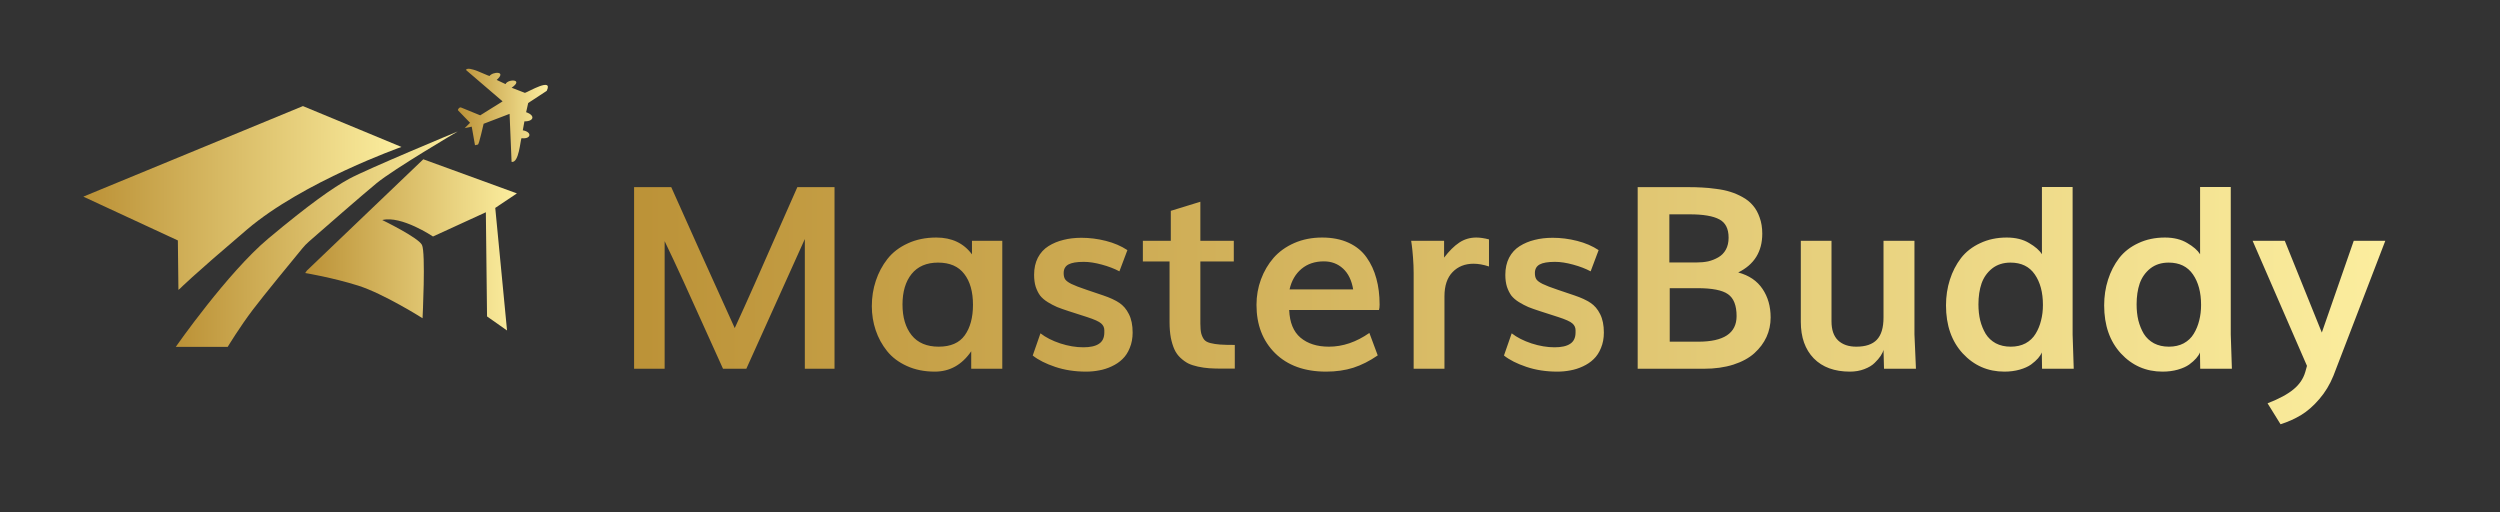 <svg width="200" height="41" viewBox="0 0 200 41" fill="none" xmlns="http://www.w3.org/2000/svg">
<rect x="0" y="0" width="200" height="41" fill="#333333" stroke="none"/>
<path d="M6.667 15.731L24.234 8.487L32.117 11.756C32.117 11.756 24.27 14.521 19.756 18.365C15.242 22.208 14.417 23.071 14.417 23.071L14.274 23.192L14.229 19.236L6.667 15.731Z" fill="url(#paint0_linear_398_153)"/>
<path d="M18.215 27.752H14.059C14.059 27.752 18.203 21.813 21.464 19.083C24.724 16.353 26.662 14.997 27.931 14.306C29.382 13.516 36.619 10.516 36.619 10.516C36.619 10.516 31.513 13.516 30.116 14.665C28.937 15.635 25.707 18.457 24.724 19.317C24.532 19.485 24.355 19.667 24.193 19.864C23.435 20.784 21.12 23.598 20.228 24.776C19.153 26.195 18.215 27.752 18.215 27.752Z" fill="url(#paint1_linear_398_153)"/>
<path d="M24.548 21.65L33.864 12.742L41.352 15.472L39.62 16.633L40.563 26.439L38.963 25.314L38.868 16.98L34.64 18.92C34.64 18.92 32.108 17.22 30.579 17.603C30.579 17.603 33.446 18.992 33.756 19.591C34.066 20.189 33.804 25.458 33.804 25.458C33.804 25.458 30.699 23.494 28.645 22.847C26.591 22.201 24.417 21.842 24.417 21.842L24.548 21.65Z" fill="url(#paint2_linear_398_153)"/>
<path d="M37.174 10.251L37.738 10.133L37.999 11.617L38.226 11.567C38.327 11.582 38.66 9.974 38.69 9.902L40.766 9.108L40.926 12.952C41.525 13.058 41.62 11.221 41.72 11.054C42.479 11.155 42.606 10.565 41.823 10.425L41.953 9.709C42.709 9.719 42.843 9.23 42.09 8.977L42.255 8.24L43.737 7.269C44.284 6.141 42.26 7.353 41.995 7.431L40.931 7.019C41.936 6.318 40.629 6.299 40.443 6.728L39.734 6.394C40.572 5.66 39.4 5.73 39.164 6.079C38.934 6.046 37.462 5.23 37.273 5.594L40.207 8.109L38.417 9.227L36.893 8.604C36.777 8.543 36.617 8.725 36.636 8.82L37.604 9.822L37.174 10.251Z" fill="url(#paint3_linear_398_153)"/>
<path d="M50.727 29.5V14.971H53.7C53.906 15.43 54.635 17.057 55.886 19.851C57.143 22.645 58.107 24.777 58.779 26.247C59.291 25.136 59.817 23.972 60.356 22.755C60.901 21.53 61.527 20.11 62.232 18.494C62.944 16.877 63.462 15.703 63.788 14.971H66.762V29.5H64.387V19.122C64.035 19.887 62.475 23.347 59.707 29.5H57.841C57.495 28.742 57.01 27.667 56.384 26.277C55.759 24.88 55.187 23.616 54.668 22.485C54.149 21.348 53.65 20.283 53.171 19.292V29.5H50.727ZM75.094 27.734C76.052 27.734 76.747 27.431 77.18 26.826C77.619 26.214 77.838 25.399 77.838 24.381C77.838 23.337 77.605 22.515 77.14 21.916C76.681 21.311 75.982 21.008 75.044 21.008C74.126 21.008 73.421 21.311 72.929 21.916C72.443 22.522 72.2 23.337 72.2 24.361C72.2 25.386 72.443 26.204 72.929 26.816C73.421 27.428 74.143 27.734 75.094 27.734ZM74.785 29.73C73.953 29.73 73.208 29.58 72.55 29.28C71.891 28.981 71.362 28.582 70.963 28.083C70.564 27.584 70.261 27.029 70.055 26.417C69.849 25.805 69.746 25.163 69.746 24.491C69.746 23.779 69.852 23.104 70.065 22.465C70.278 21.82 70.587 21.238 70.993 20.719C71.405 20.193 71.948 19.778 72.619 19.472C73.291 19.159 74.053 19.003 74.904 19.003C76.142 19.003 77.093 19.452 77.758 20.35V19.262H80.183V29.5H77.698V28.103C76.953 29.187 75.982 29.73 74.785 29.73ZM86.889 29.73C85.991 29.73 85.166 29.603 84.414 29.35C83.662 29.098 83.064 28.795 82.618 28.442L83.237 26.666C83.656 26.992 84.184 27.262 84.823 27.474C85.462 27.681 86.077 27.784 86.669 27.784C87.221 27.784 87.637 27.691 87.916 27.504C88.203 27.318 88.346 27.015 88.346 26.596V26.417C88.346 26.204 88.262 26.024 88.096 25.878C87.93 25.725 87.547 25.552 86.949 25.359L85.492 24.89C85.119 24.77 84.81 24.66 84.564 24.561C84.318 24.454 84.065 24.321 83.805 24.162C83.552 24.002 83.353 23.829 83.207 23.643C83.067 23.45 82.951 23.217 82.857 22.944C82.771 22.665 82.728 22.345 82.728 21.986C82.728 21.467 82.827 21.012 83.027 20.619C83.233 20.227 83.516 19.917 83.875 19.691C84.234 19.465 84.633 19.299 85.073 19.192C85.512 19.079 85.994 19.023 86.519 19.023C87.171 19.023 87.823 19.106 88.475 19.272C89.127 19.438 89.699 19.684 90.192 20.01L89.553 21.707C89.154 21.494 88.685 21.314 88.146 21.168C87.614 21.022 87.132 20.948 86.699 20.948C86.134 20.948 85.725 21.018 85.472 21.158C85.219 21.298 85.093 21.527 85.093 21.846C85.093 22.059 85.132 22.226 85.212 22.345C85.292 22.465 85.458 22.588 85.711 22.715C85.964 22.841 86.37 22.997 86.929 23.184L88.256 23.633C88.788 23.812 89.214 24.009 89.533 24.221C89.859 24.434 90.118 24.737 90.311 25.129C90.511 25.522 90.611 26.014 90.611 26.606C90.611 27.059 90.534 27.468 90.381 27.834C90.235 28.2 90.039 28.499 89.792 28.732C89.553 28.965 89.267 29.157 88.934 29.31C88.608 29.463 88.276 29.57 87.936 29.63C87.597 29.696 87.248 29.73 86.889 29.73ZM98.783 29.49H97.785C97.386 29.49 97.04 29.48 96.747 29.46C96.455 29.44 96.152 29.397 95.839 29.33C95.533 29.264 95.271 29.177 95.051 29.071C94.838 28.958 94.632 28.808 94.432 28.622C94.233 28.436 94.073 28.213 93.954 27.953C93.834 27.687 93.737 27.371 93.664 27.005C93.598 26.64 93.564 26.22 93.564 25.748V20.919H91.429V19.262H93.664V16.867L96.029 16.139V19.262H98.703V20.919H96.029V25.898C96.029 26.217 96.052 26.477 96.099 26.676C96.152 26.869 96.229 27.032 96.328 27.165C96.428 27.291 96.594 27.385 96.827 27.444C97.067 27.504 97.326 27.544 97.606 27.564C97.885 27.584 98.278 27.594 98.783 27.594V29.49ZM103.164 23.154H108.253C108.133 22.429 107.863 21.873 107.444 21.487C107.025 21.101 106.513 20.909 105.908 20.909C105.196 20.909 104.601 21.108 104.122 21.507C103.643 21.906 103.323 22.455 103.164 23.154ZM106.087 29.73C104.364 29.73 103.004 29.237 102.006 28.253C101.015 27.268 100.519 25.981 100.519 24.391C100.519 23.673 100.639 22.991 100.879 22.345C101.118 21.7 101.454 21.128 101.886 20.629C102.325 20.13 102.878 19.734 103.543 19.442C104.215 19.149 104.956 19.003 105.768 19.003C106.58 19.003 107.288 19.142 107.893 19.422C108.499 19.701 108.978 20.094 109.33 20.599C109.683 21.098 109.942 21.66 110.109 22.285C110.282 22.911 110.368 23.603 110.368 24.361C110.368 24.554 110.351 24.7 110.318 24.8H103.134C103.174 25.798 103.476 26.536 104.042 27.015C104.614 27.494 105.372 27.734 106.317 27.734C107.421 27.734 108.499 27.368 109.55 26.636L110.218 28.432C109.573 28.878 108.921 29.207 108.263 29.42C107.611 29.626 106.886 29.73 106.087 29.73ZM113.092 29.5V21.857C113.092 21.457 113.076 21.042 113.042 20.609C113.009 20.177 112.976 19.844 112.943 19.611L112.893 19.262H115.527V20.609C115.933 20.077 116.335 19.678 116.734 19.412C117.14 19.139 117.596 19.003 118.101 19.003C118.401 19.003 118.74 19.052 119.119 19.152V21.318C118.674 21.171 118.261 21.098 117.882 21.098C117.197 21.098 116.638 21.321 116.206 21.767C115.773 22.212 115.557 22.858 115.557 23.703V29.5H113.092ZM124.587 29.73C123.689 29.73 122.864 29.603 122.113 29.35C121.361 29.098 120.762 28.795 120.317 28.442L120.935 26.666C121.354 26.992 121.883 27.262 122.522 27.474C123.161 27.681 123.776 27.784 124.368 27.784C124.92 27.784 125.336 27.691 125.615 27.504C125.901 27.318 126.044 27.015 126.044 26.596V26.417C126.044 26.204 125.961 26.024 125.795 25.878C125.629 25.725 125.246 25.552 124.647 25.359L123.19 24.89C122.818 24.77 122.509 24.66 122.262 24.561C122.016 24.454 121.764 24.321 121.504 24.162C121.251 24.002 121.052 23.829 120.905 23.643C120.766 23.45 120.649 23.217 120.556 22.944C120.47 22.665 120.426 22.345 120.426 21.986C120.426 21.467 120.526 21.012 120.726 20.619C120.932 20.227 121.215 19.917 121.574 19.691C121.933 19.465 122.332 19.299 122.771 19.192C123.21 19.079 123.693 19.023 124.218 19.023C124.87 19.023 125.522 19.106 126.174 19.272C126.826 19.438 127.398 19.684 127.89 20.01L127.252 21.707C126.853 21.494 126.384 21.314 125.845 21.168C125.313 21.022 124.83 20.948 124.398 20.948C123.832 20.948 123.423 21.018 123.17 21.158C122.918 21.298 122.791 21.527 122.791 21.846C122.791 22.059 122.831 22.226 122.911 22.345C122.991 22.465 123.157 22.588 123.41 22.715C123.663 22.841 124.069 22.997 124.627 23.184L125.954 23.633C126.487 23.812 126.912 24.009 127.232 24.221C127.558 24.434 127.817 24.737 128.01 25.129C128.21 25.522 128.309 26.014 128.309 26.606C128.309 27.059 128.233 27.468 128.08 27.834C127.934 28.2 127.737 28.499 127.491 28.732C127.252 28.965 126.966 29.157 126.633 29.31C126.307 29.463 125.974 29.57 125.635 29.63C125.296 29.696 124.947 29.73 124.587 29.73ZM133.548 20.998H135.713C136.053 20.998 136.365 20.968 136.651 20.909C136.937 20.842 137.207 20.736 137.46 20.589C137.719 20.443 137.922 20.237 138.068 19.971C138.215 19.704 138.288 19.385 138.288 19.013C138.288 18.294 138.038 17.805 137.54 17.546C137.041 17.28 136.256 17.147 135.185 17.147H133.548V20.998ZM133.578 27.335H135.863C137.905 27.335 138.927 26.653 138.927 25.289C138.927 24.438 138.697 23.852 138.238 23.533C137.786 23.213 136.974 23.054 135.803 23.054H133.578V27.335ZM131.014 29.5V14.971H135.035C135.454 14.971 135.83 14.981 136.163 15.001C136.495 15.014 136.874 15.051 137.3 15.111C137.732 15.164 138.112 15.244 138.438 15.351C138.764 15.45 139.093 15.593 139.425 15.78C139.758 15.966 140.031 16.189 140.244 16.448C140.463 16.701 140.64 17.02 140.773 17.406C140.912 17.785 140.982 18.214 140.982 18.693C140.982 20.13 140.34 21.165 139.056 21.797C139.921 22.029 140.57 22.468 141.002 23.114C141.434 23.752 141.651 24.514 141.651 25.399C141.651 25.951 141.541 26.47 141.321 26.956C141.102 27.434 140.779 27.867 140.353 28.253C139.928 28.639 139.366 28.945 138.667 29.171C137.975 29.39 137.19 29.5 136.312 29.5H131.014ZM147.997 29.73C146.76 29.73 145.795 29.377 145.103 28.672C144.411 27.96 144.065 26.985 144.065 25.748V19.262H146.52V25.708C146.52 26.387 146.696 26.896 147.049 27.235C147.402 27.567 147.887 27.734 148.506 27.734C149.244 27.734 149.79 27.551 150.142 27.185C150.502 26.812 150.681 26.217 150.681 25.399V19.262H153.156V26.746L153.276 29.5H150.721L150.681 27.983C150.648 28.13 150.571 28.293 150.452 28.472C150.339 28.645 150.179 28.831 149.973 29.031C149.773 29.231 149.497 29.397 149.145 29.53C148.799 29.663 148.416 29.73 147.997 29.73ZM160.859 27.734C161.312 27.734 161.707 27.644 162.047 27.464C162.386 27.278 162.652 27.025 162.845 26.706C163.045 26.38 163.191 26.024 163.284 25.638C163.384 25.253 163.434 24.837 163.434 24.391C163.434 23.393 163.218 22.582 162.785 21.956C162.353 21.324 161.704 21.008 160.839 21.008C160.261 21.008 159.772 21.165 159.372 21.477C158.98 21.79 158.697 22.189 158.524 22.675C158.358 23.16 158.275 23.719 158.275 24.351C158.275 24.81 158.321 25.236 158.415 25.628C158.514 26.021 158.661 26.38 158.854 26.706C159.053 27.025 159.323 27.278 159.662 27.464C160.008 27.644 160.407 27.734 160.859 27.734ZM160.35 29.73C159.027 29.73 157.916 29.244 157.018 28.273C156.126 27.301 155.68 26.021 155.68 24.431C155.68 23.706 155.784 23.021 155.99 22.375C156.196 21.73 156.492 21.155 156.878 20.649C157.27 20.143 157.783 19.744 158.415 19.452C159.047 19.152 159.755 19.003 160.54 19.003C161.245 19.003 161.841 19.149 162.326 19.442C162.818 19.728 163.161 20.027 163.354 20.34V14.961H165.809V26.766C165.809 26.806 165.839 27.717 165.898 29.5H163.364L163.344 28.193C163.284 28.346 163.184 28.502 163.045 28.662C162.905 28.822 162.719 28.988 162.486 29.161C162.253 29.327 161.95 29.463 161.578 29.57C161.205 29.676 160.796 29.73 160.35 29.73ZM173.512 27.734C173.964 27.734 174.36 27.644 174.699 27.464C175.039 27.278 175.305 27.025 175.498 26.706C175.697 26.38 175.844 26.024 175.937 25.638C176.037 25.253 176.086 24.837 176.086 24.391C176.086 23.393 175.87 22.582 175.438 21.956C175.005 21.324 174.357 21.008 173.492 21.008C172.913 21.008 172.424 21.165 172.025 21.477C171.633 21.79 171.35 22.189 171.177 22.675C171.011 23.16 170.928 23.719 170.928 24.351C170.928 24.81 170.974 25.236 171.067 25.628C171.167 26.021 171.313 26.38 171.506 26.706C171.706 27.025 171.975 27.278 172.315 27.464C172.661 27.644 173.06 27.734 173.512 27.734ZM173.003 29.73C171.679 29.73 170.568 29.244 169.67 28.273C168.779 27.301 168.333 26.021 168.333 24.431C168.333 23.706 168.436 23.021 168.643 22.375C168.849 21.73 169.145 21.155 169.531 20.649C169.923 20.143 170.435 19.744 171.067 19.452C171.699 19.152 172.408 19.003 173.193 19.003C173.898 19.003 174.493 19.149 174.979 19.442C175.471 19.728 175.814 20.027 176.007 20.34V14.961H178.461V26.766C178.461 26.806 178.491 27.717 178.551 29.5H176.017L175.997 28.193C175.937 28.346 175.837 28.502 175.697 28.662C175.558 28.822 175.371 28.988 175.139 29.161C174.906 29.327 174.603 29.463 174.23 29.57C173.858 29.676 173.449 29.73 173.003 29.73ZM182.443 33.94L181.405 32.264C182.33 31.905 183.022 31.532 183.481 31.146C183.946 30.767 184.259 30.308 184.419 29.769L184.558 29.27L180.208 19.262H182.782L185.746 26.606L188.3 19.262H190.825L186.674 30.059C186.388 30.764 186.012 31.386 185.546 31.925C185.08 32.47 184.595 32.896 184.089 33.202C183.584 33.508 183.035 33.754 182.443 33.94Z" fill="url(#paint4_linear_398_153)"/>
<defs>
<linearGradient id="paint0_linear_398_153" x1="6.667" y1="15.839" x2="32.117" y2="15.839" gradientUnits="userSpaceOnUse">
<stop stop-color="#BB9136"/>
<stop offset="1" stop-color="#FCEE9F"/>
</linearGradient>
<linearGradient id="paint1_linear_398_153" x1="14.059" y1="19.134" x2="36.619" y2="19.134" gradientUnits="userSpaceOnUse">
<stop stop-color="#BB9136"/>
<stop offset="1" stop-color="#FCEE9F"/>
</linearGradient>
<linearGradient id="paint2_linear_398_153" x1="24.417" y1="19.591" x2="41.352" y2="19.591" gradientUnits="userSpaceOnUse">
<stop stop-color="#BB9136"/>
<stop offset="1" stop-color="#FCEE9F"/>
</linearGradient>
<linearGradient id="paint3_linear_398_153" x1="36.634" y1="9.228" x2="43.831" y2="9.228" gradientUnits="userSpaceOnUse">
<stop stop-color="#BB9136"/>
<stop offset="1" stop-color="#FCEE9F"/>
</linearGradient>
<linearGradient id="paint4_linear_398_153" x1="48.831" y1="20.5" x2="191.831" y2="20.5" gradientUnits="userSpaceOnUse">
<stop stop-color="#BB9136"/>
<stop offset="1" stop-color="#FCEE9F"/>
</linearGradient>
</defs>
</svg>

